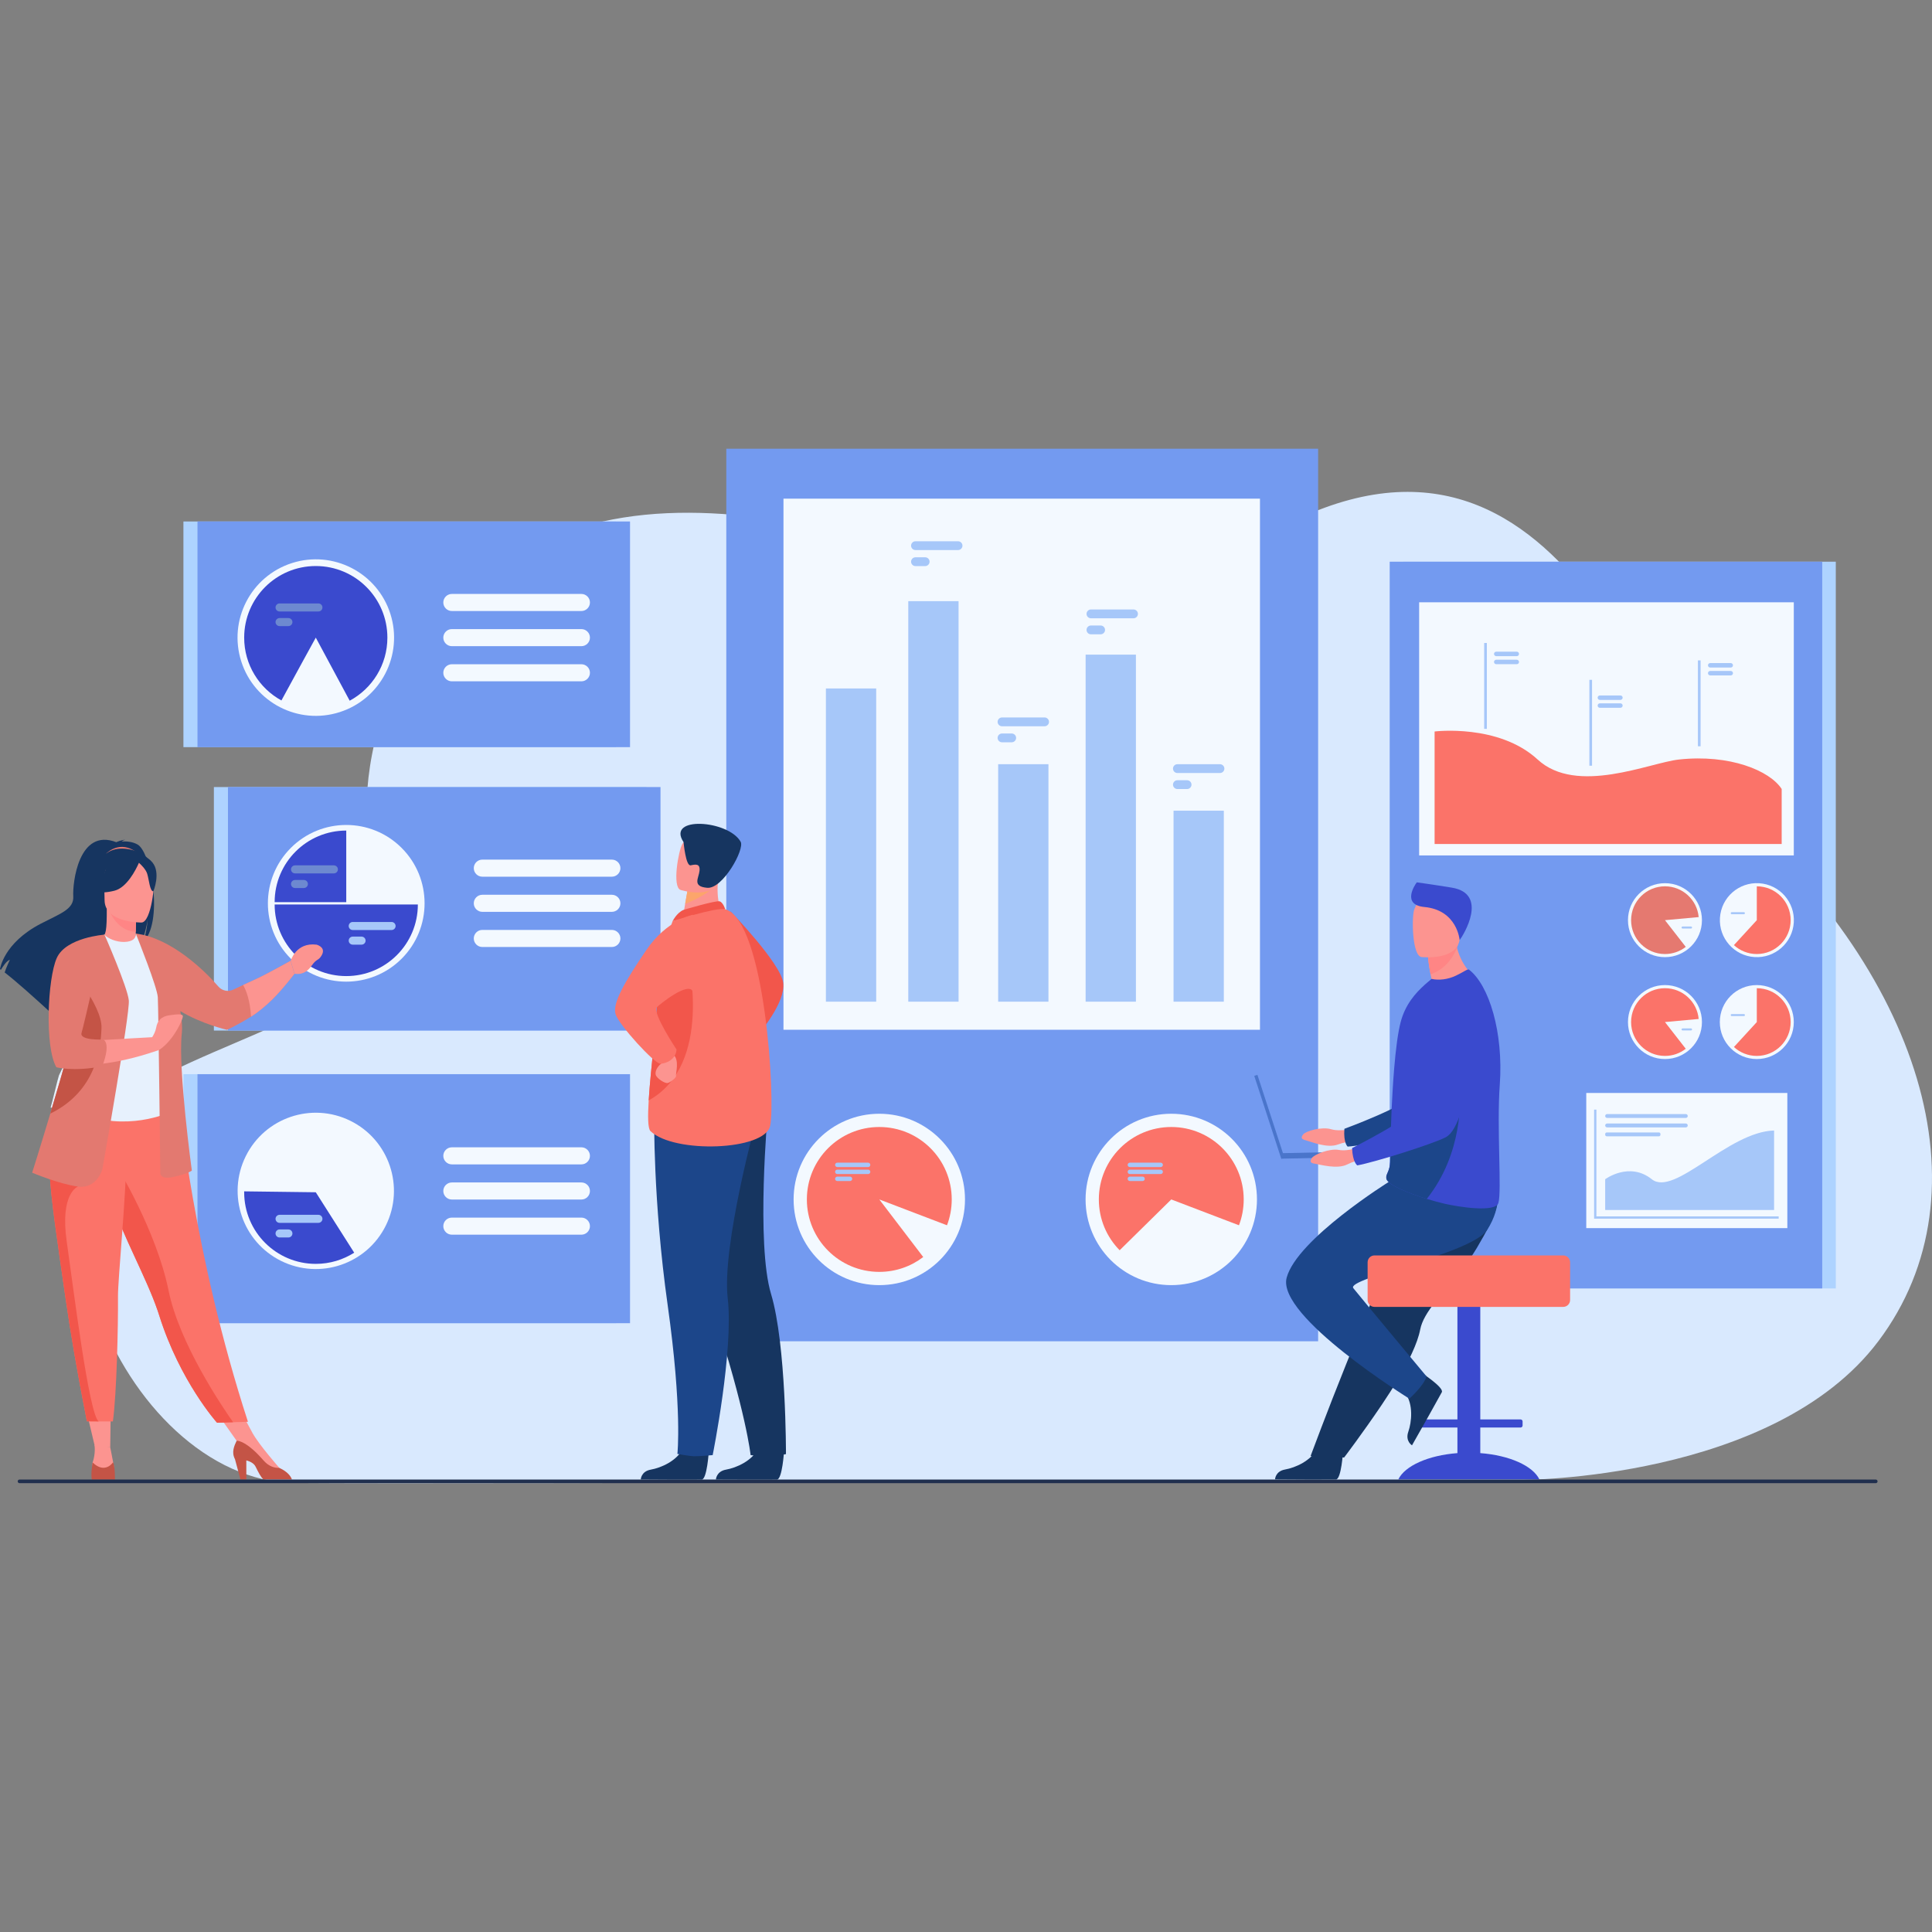 <?xml version="1.0" encoding="UTF-8"?>
<!DOCTYPE svg PUBLIC "-//W3C//DTD SVG 1.1//EN" "http://www.w3.org/Graphics/SVG/1.1/DTD/svg11.dtd">
<!-- Creator: CorelDRAW -->
<svg xmlns="http://www.w3.org/2000/svg" xml:space="preserve" width="10in" height="10in" version="1.1" style="shape-rendering:geometricPrecision; text-rendering:geometricPrecision; image-rendering:optimizeQuality; fill-rule:evenodd; clip-rule:evenodd"
viewBox="0 0 10000 10000"
 xmlns:xlink="http://www.w3.org/1999/xlink"
 xmlns:xodm="http://www.corel.com/coreldraw/odm/2003">
 <rect x="0" y="0" width="10000" height="10000" fill="#808080" stroke="none"/>
 <defs>
  <style type="text/css">
   <![CDATA[
    .fil10 {fill:#163560;fill-rule:nonzero}
    .fil11 {fill:#1C468A;fill-rule:nonzero}
    .fil19 {fill:#202F4E;fill-rule:nonzero}
    .fil7 {fill:#3A4ACE;fill-rule:nonzero}
    .fil18 {fill:#4A75CB;fill-rule:nonzero}
    .fil8 {fill:#6D89D0;fill-rule:nonzero}
    .fil2 {fill:#739AF0;fill-rule:nonzero}
    .fil5 {fill:#A6C7F9;fill-rule:nonzero}
    .fil1 {fill:#AED3FF;fill-rule:nonzero}
    .fil17 {fill:#C45446;fill-rule:nonzero}
    .fil0 {fill:#D9E9FE;fill-rule:nonzero}
    .fil14 {fill:#E37970;fill-rule:nonzero}
    .fil6 {fill:#E57970;fill-rule:nonzero}
    .fil16 {fill:#E7F1FD;fill-rule:nonzero}
    .fil9 {fill:#F2564B;fill-rule:nonzero}
    .fil3 {fill:#F3F9FF;fill-rule:nonzero}
    .fil4 {fill:#FB7369;fill-rule:nonzero}
    .fil12 {fill:#FC9490;fill-rule:nonzero}
    .fil13 {fill:#FCA56B;fill-rule:nonzero}
    .fil15 {fill:#FF8585;fill-rule:nonzero}
   ]]>
  </style>
 </defs>
 <g id="Layer_x0020_1">
  <g id="_2276778854896">
   <g>
    <path class="fil0" d="M8920.32 4151.93c-393.25,-335.44 -867.33,-2358.41 -2491.39,-1304.79 -839.07,544.36 -2253.93,-467.33 -3425.02,-117.89 -1075.5,320.92 -1179.17,1378.23 -1075.11,1722.75 210.2,695.94 -443.94,799.5 -1050.78,1098.52 -951.88,469.03 -251.92,2117.38 647.33,2125.26 899.25,7.88 6347.09,-15.69 6347.09,-15.69 0,0 1306.35,3.3 1849.59,-717.7 584.59,-775.87 214.02,-1924.01 -801.72,-2790.45z"/>
    <g>
     <g>
      <rect class="fil1" x="7263.18" y="2907.31" width="2238.82" height="3761.57"/>
      <rect class="fil2" x="7193" y="2907.31" width="2238.82" height="3761.57"/>
      <rect class="fil3" x="7345.47" y="3117.44" width="1939.2" height="1310.21"/>
      <rect class="fil3" x="8210.47" y="5657.18" width="1040.76" height="699.56"/>
      <path class="fil4" d="M7425.43 3786.17c0,0 331.1,-41.25 533.42,145.13 202.33,186.39 579.24,16.51 730.99,0 263.86,-28.71 470.7,57.61 532.06,152.5l0 284.67 -1796.46 0 0 -582.3z"/>
      <rect class="fil5" x="7682.06" y="3328.04" width="13.87" height="444.51"/>
      <rect class="fil5" x="8226.55" y="3518.78" width="13.88" height="444.51"/>
      <rect class="fil5" x="8788.37" y="3418.21" width="13.87" height="444.51"/>
      <path class="fil5" d="M7850.84 3396.24l-106.36 0c-6.36,0 -11.56,-5.2 -11.56,-11.56l0 0c0,-6.35 5.2,-11.56 11.56,-11.56l106.36 0c6.35,0 11.56,5.2 11.56,11.56l0 0c0,6.36 -5.2,11.56 -11.56,11.56z"/>
      <path class="fil5" d="M7850.84 3437.87l-106.36 0c-6.36,0 -11.56,-5.2 -11.56,-11.56l0 0c0,-6.36 5.2,-11.56 11.56,-11.56l106.36 0c6.35,0 11.56,5.2 11.56,11.56l0 0c0,6.36 -5.2,11.57 -11.56,11.57z"/>
      <path class="fil5" d="M8387.24 3622.82l-106.36 0c-6.35,0 -11.56,-5.2 -11.56,-11.56l0 0c0,-6.36 5.2,-11.56 11.56,-11.56l106.36 0c6.35,0 11.56,5.2 11.56,11.56l0 0c0,6.36 -5.21,11.56 -11.56,11.56z"/>
      <path class="fil5" d="M8387.24 3663.59l-106.36 0c-6.35,0 -11.56,-5.2 -11.56,-11.56l0 0c0,-6.36 5.2,-11.56 11.56,-11.56l106.36 0c6.35,0 11.56,5.2 11.56,11.56l0 0c0,6.36 -5.21,11.56 -11.56,11.56z"/>
      <path class="fil5" d="M8958.31 3455.2l-106.35 0c-6.36,0 -11.56,-5.2 -11.56,-11.56l0 0c0,-6.35 5.2,-11.56 11.56,-11.56l106.35 0c6.36,0 11.56,5.2 11.56,11.56l0 0c-0,6.36 -5.21,11.56 -11.56,11.56z"/>
      <path class="fil5" d="M8958.31 3495.96l-106.35 0c-6.36,0 -11.56,-5.2 -11.56,-11.56l0 0c0,-6.35 5.2,-11.56 11.56,-11.56l106.35 0c6.36,0 11.56,5.2 11.56,11.56l0 0c-0,6.36 -5.21,11.56 -11.56,11.56z"/>
      <g>
       <circle class="fil3" transform="matrix(0.062 -0.379 0.379 0.062 9093.53 4762.7)" r="498.63"/>
       <path class="fil4" d="M9268.43 4762.8c0,96.78 -78.46,175.24 -175.24,175.24 -45.69,0 -87.29,-17.46 -118.46,-46.1l118.46 -129.14 0 -175.24c96.79,-0.01 175.24,78.46 175.24,175.23z"/>
       <path class="fil5" d="M9026.45 4731.93l-62.93 0c-2.9,0 -5.27,-2.38 -5.27,-5.27l0 0c0,-2.9 2.38,-5.27 5.27,-5.27l62.93 0c2.9,0 5.27,2.37 5.27,5.27l0 0c0,2.89 -2.38,5.27 -5.27,5.27z"/>
      </g>
      <g>
       <path class="fil3" d="M8426.33 4762.8c0,-105.75 85.73,-191.47 191.48,-191.47 105.75,0 191.47,85.73 191.47,191.47 0,105.74 -85.72,191.47 -191.47,191.47 -105.75,0 -191.48,-85.73 -191.48,-191.47z"/>
       <path class="fil6" d="M8617.81 4762.8l107.68 138.26c-29.7,23.19 -67.07,36.98 -107.68,36.98 -96.8,0 -175.26,-78.46 -175.26,-175.24 0,-96.78 78.46,-175.24 175.26,-175.24 91.38,0 166.43,69.94 174.51,159.23l-174.51 16.01z"/>
       <path class="fil5" d="M8752.75 4806.13l-43.79 0c-2.9,0 -5.27,-2.38 -5.27,-5.27l0 0c0,-2.9 2.37,-5.27 5.27,-5.27l43.79 0c2.9,0 5.27,2.37 5.27,5.27l0 0c0,2.89 -2.37,5.27 -5.27,5.27z"/>
      </g>
      <g>
       <path class="fil3" d="M8901.72 5290.17c0,-105.75 85.73,-191.47 191.47,-191.47 105.74,0 191.47,85.72 191.47,191.47 0,105.75 -85.73,191.47 -191.47,191.47 -105.74,0 -191.47,-85.73 -191.47,-191.47z"/>
       <path class="fil4" d="M9268.43 5290.17c0,96.78 -78.46,175.24 -175.24,175.24 -45.69,0 -87.29,-17.47 -118.46,-46.1l118.46 -129.14 0 -175.24c96.79,-0 175.24,78.45 175.24,175.24z"/>
       <path class="fil5" d="M9026.45 5259.3l-62.93 0c-2.9,0 -5.27,-2.38 -5.27,-5.27l0 0c0,-2.9 2.38,-5.27 5.27,-5.27l62.93 0c2.9,0 5.27,2.38 5.27,5.27l0 0c0,2.89 -2.38,5.27 -5.27,5.27z"/>
      </g>
      <g>
       <path class="fil3" d="M8426.33 5290.17c0,-105.75 85.73,-191.47 191.48,-191.47 105.75,0 191.47,85.72 191.47,191.47 0,105.75 -85.72,191.47 -191.47,191.47 -105.75,0 -191.48,-85.73 -191.48,-191.47z"/>
       <path class="fil4" d="M8792.32 5274.16c-8.08,-89.29 -83.13,-159.24 -174.51,-159.24 -96.8,0 -175.26,78.46 -175.26,175.24 0,96.78 78.46,175.24 175.26,175.24 40.61,0 77.97,-13.8 107.68,-36.98l-107.68 -138.26 174.51 -16.01z"/>
       <path class="fil5" d="M8752.75 5333.5l-43.79 0c-2.9,0 -5.27,-2.37 -5.27,-5.27l0 0c0,-2.9 2.37,-5.27 5.27,-5.27l43.79 0c2.9,0 5.27,2.37 5.27,5.27l0 0c0,2.89 -2.37,5.27 -5.27,5.27z"/>
      </g>
      <g>
       <polygon class="fil5" points="9206.37,6307.85 8251.07,6307.85 8251.07,5743.39 8262.95,5743.39 8262.95,6295.97 9206.37,6295.97 "/>
      </g>
      <g>
       <path class="fil5" d="M8549.7 6103.72c-116.94,-93.09 -241.31,0 -241.31,0l0 159.15 874.26 0 0 -411.38c-237.59,6.01 -516.02,345.32 -632.95,252.23z"/>
       <path class="fil5" d="M8318.41 5786.44l407.38 0c5.5,0 10.01,-4.5 10.01,-10.02 0,-5.5 -4.5,-10.01 -10.01,-10.01l-407.38 0c-5.5,0 -10.01,4.5 -10.01,10.01 0,5.51 4.51,10.01 10.01,10.01z"/>
       <path class="fil5" d="M8318.41 5835.35l407.38 0c5.5,0 10.01,-4.5 10.01,-10.01 0,-5.5 -4.5,-10.01 -10.01,-10.01l-407.38 0c-5.5,0 -10.01,4.5 -10.01,10.01 0,5.51 4.51,10.01 10.01,10.01z"/>
       <path class="fil5" d="M8316.59 5881.52l269.74 0c4.5,0 8.19,-3.69 8.19,-8.19l0 -3.64c0,-4.5 -3.69,-8.19 -8.19,-8.19l-269.74 0c-4.51,0 -8.19,3.69 -8.19,8.19l0 3.64c0,4.5 3.69,8.19 8.19,8.19z"/>
      </g>
     </g>
     <g>
      <rect class="fil2" x="3759.3" y="2322.62" width="3063.27" height="4619.77"/>
      <rect class="fil3" x="4055.27" y="2581.03" width="2466.3" height="2748.98"/>
      <path class="fil3" d="M4107.69 6208.3c0,-244.97 198.59,-443.56 443.55,-443.56 244.97,0 443.56,198.58 443.56,443.56 0,244.96 -198.59,443.55 -443.56,443.55 -244.96,0 -443.55,-198.59 -443.55,-443.55z"/>
      <path class="fil4" d="M4926.17 6208.3c0,-207.07 -167.85,-374.95 -374.91,-374.95 -207.1,0 -374.95,167.89 -374.95,374.95 0,207.06 167.85,374.94 374.95,374.94 85.54,0 164.35,-28.61 227.39,-76.84l-227.39 -298.11 350.36 133.72c15.85,-41.54 24.55,-86.61 24.55,-133.72z"/>
      <path class="fil3" d="M5618.94 6208.3c0,-244.97 198.59,-443.56 443.55,-443.56 244.96,0 443.55,198.58 443.55,443.56 0,244.96 -198.59,443.55 -443.55,443.55 -244.97,0 -443.55,-198.59 -443.55,-443.55z"/>
      <path class="fil4" d="M6062.5 5833.35c-207.1,0 -374.94,167.88 -374.94,374.95 0,102.48 41.08,195.32 107.73,263l267.22 -263 350.36 133.72c15.85,-41.54 24.55,-86.61 24.55,-133.72 -0.01,-207.07 -167.86,-374.95 -374.92,-374.95z"/>
      <g>
       <path class="fil5" d="M6007.7 6017.95l-159.59 0c-6.27,0 -11.41,5.13 -11.41,11.4l0 0c0,6.27 5.13,11.4 11.41,11.4l159.59 0c6.27,0 11.41,-5.13 11.41,-11.4l0 0c0,-6.27 -5.13,-11.4 -11.41,-11.4z"/>
       <path class="fil5" d="M6007.7 6054.05l-159.59 0c-6.27,0 -11.41,5.13 -11.41,11.4 0,6.27 5.13,11.4 11.41,11.4l159.59 0c6.27,0 11.41,-5.13 11.41,-11.4 0,-6.27 -5.13,-11.4 -11.41,-11.4z"/>
       <path class="fil5" d="M5914 6090.15l-65.91 0c-6.27,0 -11.41,5.13 -11.41,11.4 0,6.28 5.13,11.41 11.41,11.41l65.91 0c6.27,0 11.4,-5.13 11.4,-11.41 0,-6.27 -5.13,-11.4 -11.4,-11.4z"/>
      </g>
      <g>
       <path class="fil5" d="M4493.39 6017.95l-159.6 0c-6.27,0 -11.4,5.13 -11.4,11.4l0 0c0,6.27 5.13,11.4 11.4,11.4l159.6 0c6.27,0 11.41,-5.13 11.41,-11.4l0 0c0,-6.27 -5.13,-11.4 -11.41,-11.4z"/>
       <path class="fil5" d="M4493.39 6054.05l-159.6 0c-6.27,0 -11.4,5.13 -11.4,11.4 0,6.27 5.13,11.4 11.4,11.4l159.6 0c6.27,0 11.41,-5.13 11.41,-11.4 0,-6.27 -5.13,-11.4 -11.41,-11.4z"/>
       <path class="fil5" d="M4399.69 6090.15l-65.91 0c-6.27,0 -11.4,5.13 -11.4,11.4 0,6.28 5.13,11.41 11.4,11.41l65.91 0c6.27,0 11.41,-5.13 11.41,-11.41 0,-6.27 -5.13,-11.4 -11.41,-11.4z"/>
      </g>
      <g>
       <rect class="fil5" x="4274.89" y="3563.46" width="260.25" height="1621.22"/>
       <rect class="fil5" x="4701.25" y="3111.56" width="260.25" height="2073.12"/>
       <rect class="fil5" x="5166.49" y="3955.52" width="260.25" height="1229.16"/>
       <rect class="fil5" x="5619.19" y="3388.34" width="260.26" height="1796.34"/>
       <rect class="fil5" x="6074.24" y="4196.1" width="260.25" height="988.58"/>
      </g>
      <g>
       <path class="fil5" d="M5867.1 3154.63l-220.41 0c-12.54,0 -22.8,10.26 -22.8,22.8 0,12.54 10.26,22.8 22.8,22.8l220.41 0c12.54,0 22.8,-10.26 22.8,-22.8 0,-12.54 -10.26,-22.8 -22.8,-22.8z"/>
       <path class="fil5" d="M5696.89 3237.6l-50.2 0c-12.54,0 -22.8,10.26 -22.8,22.8 0,12.54 10.26,22.8 22.8,22.8l50.2 0c12.54,0 22.8,-10.26 22.8,-22.8 0,-12.54 -10.26,-22.8 -22.8,-22.8z"/>
       <path class="fil5" d="M4958.89 2801.54l-220.4 0c-12.54,0 -22.8,10.26 -22.8,22.8 0,12.54 10.26,22.8 22.8,22.8l220.4 0c12.54,0 22.8,-10.26 22.8,-22.8 0,-12.54 -10.26,-22.8 -22.8,-22.8z"/>
       <path class="fil5" d="M4788.69 2884.51l-50.2 0c-12.54,0 -22.8,10.26 -22.8,22.8l0 0c0,12.54 10.26,22.8 22.8,22.8l50.2 0c12.54,0 22.8,-10.26 22.8,-22.8l0 0c0.01,-12.54 -10.26,-22.8 -22.8,-22.8z"/>
       <path class="fil5" d="M5406.82 3713.55l-220.4 0c-12.54,0 -22.8,10.26 -22.8,22.8 0,12.54 10.26,22.8 22.8,22.8l220.4 0c12.54,0 22.8,-10.26 22.8,-22.8 0,-12.54 -10.26,-22.8 -22.8,-22.8z"/>
       <path class="fil5" d="M5236.61 3796.52l-50.2 0c-12.54,0 -22.8,10.26 -22.8,22.8l0 0c0,12.54 10.26,22.8 22.8,22.8l50.2 0c12.54,0 22.8,-10.26 22.8,-22.8l0 0c0,-12.54 -10.26,-22.8 -22.8,-22.8z"/>
       <path class="fil5" d="M6314.58 3955.52l-220.41 0c-12.54,0 -22.8,10.26 -22.8,22.8 0,12.54 10.26,22.8 22.8,22.8l220.41 0c12.54,0 22.8,-10.26 22.8,-22.8 0,-12.55 -10.26,-22.81 -22.8,-22.81z"/>
       <path class="fil5" d="M6144.37 4038.49l-50.2 0c-12.54,0 -22.8,10.26 -22.8,22.8 0,12.54 10.26,22.8 22.8,22.8l50.2 0c12.54,0 22.8,-10.26 22.8,-22.8 0,-12.55 -10.26,-22.81 -22.8,-22.81z"/>
      </g>
     </g>
     <g>
      <rect class="fil1" x="1107.1" y="4073.77" width="2238.82" height="1260.39"/>
      <rect class="fil2" x="1179.9" y="4073.77" width="2238.82" height="1260.39"/>
      <circle class="fil3" transform="matrix(0.272 -0.272 0.272 0.272 1792.11 4675.51)" r="1054.18"/>
      <g>
       <path class="fil3" d="M3167.04 4449.36l-670.6 0c-24.3,0 -44.19,19.89 -44.19,44.19l0 0c0,24.3 19.88,44.19 44.19,44.19l670.6 0c24.3,0 44.19,-19.89 44.19,-44.19l0 0c0,-24.3 -19.89,-44.19 -44.19,-44.19z"/>
       <path class="fil3" d="M3167.04 4631.31l-670.6 0c-24.3,0 -44.19,19.89 -44.19,44.19l0 0c0,24.3 19.88,44.19 44.19,44.19l670.6 0c24.3,0 44.19,-19.88 44.19,-44.19l0 0c0,-24.3 -19.89,-44.19 -44.19,-44.19z"/>
       <path class="fil3" d="M3167.04 4813.25l-670.6 0c-24.3,0 -44.19,19.88 -44.19,44.19 0,24.3 19.88,44.19 44.19,44.19l670.6 0c24.3,0 44.19,-19.89 44.19,-44.19 0,-24.3 -19.89,-44.19 -44.19,-44.19z"/>
      </g>
      <path class="fil7" d="M1421.57 4669.61l370.64 0 0 -370.63c-204.69,0 -370.64,165.95 -370.64,370.63z"/>
      <path class="fil7" d="M2162.83 4681.54l-370.62 0 -0.01 0 -370.63 0c0,204.69 165.94,370.63 370.63,370.63l0 0 0 0c0,0 0,0 0,0l0 0c204.69,0 370.63,-165.95 370.63,-370.63z"/>
      <g>
       <path class="fil8" d="M1728.18 4479.06l-201.15 0c-11.44,0 -20.81,9.37 -20.81,20.81 0,11.44 9.36,20.81 20.81,20.81l201.15 0c11.44,0 20.81,-9.37 20.81,-20.81 0,-11.44 -9.36,-20.81 -20.81,-20.81z"/>
       <path class="fil8" d="M1572.85 4554.78l-45.81 0c-11.44,0 -20.81,9.37 -20.81,20.81 0,11.44 9.36,20.81 20.81,20.81l45.81 0c11.44,0 20.81,-9.37 20.81,-20.81 0,-11.44 -9.37,-20.81 -20.81,-20.81z"/>
      </g>
      <g>
       <path class="fil5" d="M2026.81 4772.15l-201.15 0c-11.44,0 -20.81,9.36 -20.81,20.81 0,11.44 9.36,20.81 20.81,20.81l201.15 0c11.44,0 20.81,-9.37 20.81,-20.81 0,-11.44 -9.37,-20.81 -20.81,-20.81z"/>
       <path class="fil5" d="M1871.48 4847.86l-45.81 0c-11.44,0 -20.81,9.37 -20.81,20.81l0 0c0,11.44 9.37,20.81 20.81,20.81l45.81 0c11.44,0 20.81,-9.37 20.81,-20.81l0 0c0,-11.44 -9.36,-20.81 -20.81,-20.81z"/>
      </g>
     </g>
     <g>
      <polygon class="fil1" points="949.42,5559.87 949.42,6848.86 3188.24,6848.86 3188.24,5559.87 "/>
      <polygon class="fil2" points="1022.21,5559.87 1022.21,6848.86 3261.03,6848.86 3261.03,5559.87 "/>
      <circle class="fil3" transform="matrix(0.17 -0.344 0.344 0.17 1634.5 6164)" r="1054.18"/>
      <g>
       <path class="fil3" d="M2338.74 6026.81l670.6 0c24.3,0 44.19,-19.89 44.19,-44.19 0,-24.3 -19.88,-44.19 -44.19,-44.19l-670.6 0c-24.3,0 -44.19,19.89 -44.19,44.19 0,24.3 19.89,44.19 44.19,44.19z"/>
       <path class="fil3" d="M3009.33 6120.37l-670.6 0c-24.3,0 -44.19,19.89 -44.19,44.19 0,24.31 19.88,44.19 44.19,44.19l670.6 0c24.3,0 44.19,-19.88 44.19,-44.19 0,-24.3 -19.89,-44.19 -44.19,-44.19z"/>
       <path class="fil3" d="M3009.33 6302.32l-670.6 0c-24.3,0 -44.19,19.89 -44.19,44.19l0 0c0,24.3 19.88,44.19 44.19,44.19l670.6 0c24.3,0 44.19,-19.89 44.19,-44.19l0 0c-0,-24.3 -19.89,-44.19 -44.19,-44.19z"/>
      </g>
      <path class="fil7" d="M1634.49 6171.14l-370.59 -4.71c-0.04,1.56 -0.04,3.15 -0.04,4.71 0,204.69 165.94,370.63 370.63,370.63 73.18,0 141.39,-21.23 198.86,-57.85l-198.86 -312.79z"/>
      <g>
       <path class="fil5" d="M1648.15 6287.84l-201.15 0c-11.44,0 -20.81,9.36 -20.81,20.81l0 0c0,11.44 9.36,20.81 20.81,20.81l201.15 0c11.44,0 20.81,-9.37 20.81,-20.81l0 -0c-0,-11.45 -9.36,-20.8 -20.81,-20.8z"/>
       <path class="fil5" d="M1492.8 6363.56l-45.81 0c-11.44,0 -20.81,9.37 -20.81,20.81 0,11.44 9.36,20.81 20.81,20.81l45.81 0c11.44,0 20.81,-9.37 20.81,-20.81 0,-11.44 -9.36,-20.81 -20.81,-20.81z"/>
      </g>
     </g>
     <g>
      <rect class="fil1" x="949.42" y="2699.18" width="2238.85" height="1168.05"/>
      <rect class="fil2" x="1022.21" y="2699.18" width="2238.82" height="1168.05"/>
      <circle class="fil3" transform="matrix(0.366 -0.117 0.117 0.366 1634.61 3300.2)" r="1054.18"/>
      <path class="fil7" d="M1634.5 2929.77c-204.69,0 -370.63,165.91 -370.63,370.6 0,140.21 77.89,262.26 192.75,325.2 59.37,-109.97 177.88,-325.2 177.88,-325.2l175.48 326.48c116.18,-62.56 195.11,-185.3 195.11,-326.48 0,-204.69 -165.91,-370.6 -370.59,-370.6z"/>
      <g>
       <path class="fil3" d="M3009.34 3074.23l-670.6 0c-24.3,0 -44.19,19.88 -44.19,44.19l0 0c0,24.3 19.89,44.19 44.19,44.19l670.6 0c24.3,0 44.19,-19.89 44.19,-44.19l0 -0c0,-24.3 -19.89,-44.19 -44.19,-44.19z"/>
       <path class="fil3" d="M3009.34 3256.18l-670.6 0c-24.3,0 -44.19,19.88 -44.19,44.19 0,24.3 19.89,44.19 44.19,44.19l670.6 -0c24.3,0 44.19,-19.88 44.19,-44.19 0,-24.3 -19.89,-44.18 -44.19,-44.18z"/>
       <path class="fil3" d="M3009.34 3438.12l-670.6 0c-24.3,0 -44.19,19.89 -44.19,44.19 0,24.3 19.89,44.18 44.19,44.18l670.6 0c24.3,0 44.19,-19.88 44.19,-44.19 0,-24.3 -19.89,-44.19 -44.19,-44.19z"/>
      </g>
      <g>
       <path class="fil8" d="M1648.15 3123.36l-201.15 0c-11.44,0 -20.81,9.36 -20.81,20.81 0,11.44 9.36,20.81 20.81,20.81l201.15 0c11.44,0 20.81,-9.36 20.81,-20.81 0,-11.44 -9.37,-20.81 -20.81,-20.81z"/>
       <path class="fil8" d="M1492.81 3199.07l-45.81 0c-11.44,0 -20.81,9.37 -20.81,20.81l0 0c0,11.44 9.36,20.81 20.81,20.81l45.81 0c11.44,0 20.81,-9.36 20.81,-20.81l0 0c-0.01,-11.44 -9.37,-20.81 -20.81,-20.81z"/>
      </g>
     </g>
    </g>
    <g>
     <path class="fil9" d="M3780.33 4716.38c0,0 261.15,269.59 273.69,371.25 12.53,101.66 -124.25,260.69 -124.25,260.69l-149.44 -631.94z"/>
     <path class="fil10" d="M3668.67 7513.11c0,0 -8.88,143.32 -36.61,145.37 -3.69,0.28 -140.63,0.28 -140.63,0.28l-174.82 -1.01c0,0 1.15,-42.12 52.25,-51.03 51.09,-8.91 136.63,-44.82 167.58,-112.36 32.56,-71.05 132.23,18.75 132.23,18.75z"/>
     <path class="fil10" d="M4058.05 7513.11c0,0 -8.88,143.32 -36.61,145.37 -3.69,0.28 -140.63,0.28 -140.63,0.28l-175.35 -0.62c0,0 1.67,-42.51 52.77,-51.42 51.1,-8.9 136.63,-44.82 167.59,-112.36 32.57,-71.06 132.24,18.75 132.24,18.75z"/>
     <path class="fil10" d="M3475.06 5976.19c0,0 45.72,292.42 216.28,811.53 170.57,519.1 193.81,743.89 193.81,743.89 0,0 46.13,6.69 94.87,6.69 30.83,0 88.1,-11.82 88.1,-11.82 0,0 1.57,-567.31 -77.04,-828.35 -78.61,-261.04 -16.96,-941.07 -16.96,-941.07l-499.06 219.13z"/>
     <path class="fil11" d="M3386.02 5773.08c0,0 -6.48,440.67 69.77,981.73 76.24,541.06 50.4,770.74 50.4,770.74 0,0 62.77,11.24 84.82,11.98 23.6,0.78 97.79,-5.91 97.79,-5.91 0,0 109.13,-541.26 77.84,-812.08 -31.29,-270.81 149.44,-929.28 149.44,-929.28l-530.06 -17.18z"/>
     <path class="fil12" d="M3739.52 4741.85l-86.13 63.79 -124.48 -26.2c1.72,-11.35 9.94,-58.4 17.43,-101.01 0.45,-2.52 0.91,-5.03 1.32,-7.48 6.41,-36.26 11.94,-67.41 11.94,-67.41l116.26 -57.94 43.35 -21.6c-0.11,0.76 -3.37,40.24 -3.81,46 -8.13,102.34 24.11,171.86 24.11,171.86z"/>
     <path class="fil9" d="M3537.63 4709.67c2.73,-1.15 169.33,-50.31 187.43,-44.33 18.09,5.98 28.81,41 28.81,41l-272.5 61.6c0,0 21.45,-43.61 56.26,-58.26z"/>
     <path class="fil4" d="M3986.24 5827.48c-28.24,128.82 -498.21,144.09 -619.35,27.16 -13.78,-13.32 -14.46,-75.33 -9.26,-158.95 10.17,-163.36 42.81,-409.09 44.09,-534.63 0.61,-60.63 8.94,-122.64 20.05,-178.95 23.61,-120.01 59.61,-214.19 59.61,-214.19 0,0 229.55,-74.21 272.5,-61.59 206.93,60.79 260.61,992.32 232.37,1121.15z"/>
     <path class="fil9" d="M3357.63 5695.69c10.17,-163.36 42.81,-409.09 44.09,-534.63 0.61,-60.63 8.94,-122.64 20.05,-178.95l138.08 -24.37c-0,0 135,551.44 -202.22,737.95z"/>
     <path class="fil12" d="M3432.41 5468c0,0 9.41,22.5 -10.36,37.6 -19.76,15.11 -32.58,39.58 -28.06,57.46 4.53,17.89 47.89,47.06 62.91,42.36 15.03,-4.7 45.62,-28.26 42.33,-37.7 -3.3,-9.43 20.57,-82.79 -16.07,-111.03 -36.65,-28.24 -50.76,11.3 -50.76,11.3z"/>
     <path class="fil4" d="M3586.81 4734.87c0,0 -134.67,25.2 -241.98,183.33 -107.3,158.13 -177.9,275.7 -158.13,332.7 19.77,56.99 199.94,254.66 231.01,254.66 31.06,0 81.19,-22.58 84.01,-73.41 0,0 -126.86,-190.13 -101.87,-218.61 10.68,-12.17 164.69,-137.2 186.68,-80.72 36.37,93.45 0.27,-397.94 0.27,-397.94z"/>
     <path class="fil13" d="M3706.68 4571.81c-25.53,48.85 -120.66,91.09 -160.34,106.63 0.45,-2.52 0.91,-5.03 1.32,-7.48 6.41,-36.26 11.94,-67.41 11.94,-67.41l116.26 -57.94c25.7,-0.39 41.34,6.1 30.81,26.21z"/>
     <path class="fil12" d="M3522.16 4606.19c0,0 172.09,53.69 203.88,-54 31.78,-107.69 75.4,-173.28 -33.14,-212.11 -108.54,-38.83 -142.11,-4.07 -161.46,29.3 -19.35,33.36 -53.23,220.08 -9.28,236.82z"/>
     <path class="fil10" d="M3538.2 4359c0,0 10.98,125.31 36.89,119.87 25.92,-5.44 49.42,-9.47 45.62,28.3 -3.79,37.78 -39.73,81.39 40.14,88.08 79.87,6.68 194.68,-199.29 172.74,-238.29 -63.3,-112.53 -386.89,-135.24 -295.39,2.03z"/>
    </g>
    <g>
     <polygon class="fil12" points="439.7,7271.02 492.09,7491.69 570.57,7491.25 573.45,7271.02 "/>
     <polygon class="fil12" points="1099.83,7280.43 1248.91,7491.69 1307.01,7417.09 1217.29,7251.38 "/>
     <path class="fil10" d="M712.26 4371.27c-27.09,-15.4 -59.56,-17.08 -82.27,-15.74 5.85,-6.04 17.35,-8.24 17.35,-8.24 -14.09,-2.09 -45.52,11.87 -45.52,11.87 -195.89,-75.48 -226.67,212.94 -222.56,279.95 4.08,67 -65.82,88.89 -167.74,141.68 -194.44,100.74 -211.53,235.62 -211.53,235.62 1.51,0.89 3.1,1.91 4.78,3.07 9.65,-16.34 29.51,-47.04 46.26,-51.67 -0.64,1.48 -19.8,42.26 -26.94,65.62 57.36,43.64 164.67,140.33 239.47,208.88 -0.33,-13.4 0.2,-32.42 5.09,-42.46l9.24 55.64c40.02,36.79 67.62,62.67 67.62,62.67 -4.94,-54.15 244.9,-339.9 375.25,-425.48 31.73,-46.71 43.01,-129.24 43.86,-135.74 -5.48,65.43 -16.67,102.14 -26.68,122.81 110.38,-101.59 46.13,-467.69 -25.69,-508.5z"/>
     <path class="fil12" d="M713.06 4896.96c0.65,0.29 -62.93,33.31 -110.76,20.23 -44.99,-12.27 -74.39,-70.61 -73.77,-70.74 19.05,-3.78 24.54,-29.96 24.14,-142.48l8.61 1.69 144.83 28.68c0,0 -3.3,45.58 -3.39,88.52 -0.1,36.06 2.09,70.24 10.34,74.1z"/>
     <path class="fil14" d="M549.27 4418.5c0,0 71.45,-76.06 161.15,-3.89 0,0 -52.2,-9.03 -161.15,3.89z"/>
     <path class="fil15" d="M706.11 4734.34c0,0 -3.3,45.58 -3.39,88.52 -81.04,-2.28 -123.88,-76.21 -141.44,-117.19l144.83 28.68z"/>
     <path class="fil10" d="M546.32 4689.9c0,0 -42.47,-67.11 -52.67,-124.49 -7.28,-40.97 13.59,-192.83 166.18,-170.95 0,0 44.32,4.37 85.98,32.5 33.13,22.37 80.95,70.69 27.48,203.2l-13.89 44.76 -213.09 14.98z"/>
     <path class="fil4" d="M1283.36 7359.18l-76.77 2.35 -83.1 2.55c0,0 -191.94,-213.7 -299.61,-556.28 -2.51,-7.96 -5.15,-16.02 -7.96,-24.18 -58.92,-171.81 -181.07,-387.47 -245.44,-582.68 -10.24,-31.09 -19.45,-60.36 -27.7,-88.06 -2.65,-8.87 -5.22,-17.58 -7.67,-26.16 -47.44,-164.83 -61.17,-273.06 -73.83,-388.68l464.83 3.72c0,-0 75.04,789.56 357.26,1657.43z"/>
     <path class="fil16" d="M861.02 5434.65c-1.17,221.19 32.45,316.09 32.45,316.09 0,0 -199.02,101.12 -435.56,26.69 -2.78,-0.88 -195.86,-44.94 -195.86,-44.94 3.96,-8.95 39.17,-158.02 43.02,-166.24 49.94,-107.25 87.86,-154.27 93.79,-187.24 10.98,-61.56 11.23,-125.25 5.75,-185.31 -14.43,-159.02 -57.36,-291.02 -57.36,-291.02 64.45,-14.67 126.48,-39.75 193.56,-64.91 15.43,19.22 60.93,38.64 101.85,37.72 47.11,-1.04 61.83,-20.96 60.1,-43.41 50.21,27.94 90.13,54.52 90.13,54.52 42.67,74.12 129.22,146.11 135.49,259.82 1.54,27.96 -67.32,282.06 -67.36,288.25z"/>
     <path class="fil9" d="M461.26 5459.31c-20.32,28.76 -59.28,203.56 -156.2,225.53 49.94,-124.58 87.86,-179.2 93.79,-217.5 10.98,-71.5 11.23,-145.48 5.75,-215.26 32.44,-56.86 56.66,-95.85 56.66,-95.85 2.55,-9.2 51.56,-160.74 67.26,-25.28 15.67,135.49 -44.57,296.2 -67.26,328.37z"/>
     <path class="fil12" d="M733.17 4775c0,0 -191.75,3.17 -191.88,-116.28 -0.13,-119.44 -24.97,-199.48 97.45,-206.55 122.42,-7.07 146.26,38.48 156,78.34 9.74,39.85 -11.7,240.58 -61.57,244.48z"/>
     <path class="fil10" d="M789.04 4464.11c-29.59,-35.87 -51.97,-28.07 -64.53,-17.3 -41.44,-61.91 -172.41,27.63 -172.41,27.63 -12.83,85.7 -74.63,134.8 -74.63,134.8 0,0 34.95,21.59 115.52,0.87 63.41,-16.31 109.43,-106.56 126.15,-144.28 11.4,10.14 35.46,33.56 42.67,56.5 9.56,30.41 13.86,93.03 32.11,90.9 0,-0 39.56,-95.25 -4.89,-149.12z"/>
     <path class="fil12" d="M489.45 7479.35c0,0 6.32,43.71 -9.99,90.47 0,0 -12.85,58.53 44.79,59.61 57.64,1.09 71.78,-4.35 65.25,-40.24 -6.52,-35.89 -18.94,-97.95 -18.94,-97.95l-81.11 -11.89z"/>
     <path class="fil17" d="M594.95 7658.16c0,0 -0.06,0.04 -0.19,0.13l-119.26 0c-0.12,-0.09 -0.19,-0.13 -0.19,-0.13 -6.52,-30.61 4.14,-88.27 4.14,-88.27 65.27,62.41 106.13,-1.57 106.13,-1.57 10.59,26.69 9.37,89.84 9.37,89.84z"/>
     <path class="fil12" d="M1445.91 7597.79c0,0 -106.27,-120.69 -138.9,-180.7l-79.02 40.48 176.64 165.89 41.33 -5.43 -0.04 -20.23z"/>
     <path class="fil17" d="M1511.09 7657.95l-147.44 0c-12.98,-11.69 -25.36,-35.27 -40.54,-66.18 -8.69,-17.72 -28.15,-27.46 -48.13,-32.83l0 99.01 -30.5 -0 -28.25 -105.27c-18.81,-35.27 -4.68,-67.62 8.55,-95.49 15.4,-0.03 60.05,11.09 138.55,101.29 25.8,29.62 54.27,40.19 82.58,39.31 0.37,0.25 0.78,0.47 1.16,0.62 44.71,20.5 59.29,45.71 64.02,59.54z"/>
     <path class="fil14" d="M1503.94 4973.23c0,0 -125.88,70.38 -170.83,90.67 -15.99,7.21 -44.96,20.69 -74.55,34.52 -17.87,8.34 -35.96,16.83 -51.61,24.2 -26.43,12.42 -57.87,5.61 -76.87,-16.58 -68.16,-79.58 -244.54,-252.06 -426.7,-273.69l-0.63 -0.28c0,0 0.03,0.07 0.08,0.2 -0.07,-0.01 -0.15,-0.02 -0.23,-0.03l1.01 1.96c10.24,25.46 110.09,274.96 113.19,327.58 3.26,55.46 13.05,907.02 13.05,907.02 0,0 -6.52,39.15 68.52,22.84 75.04,-16.31 94.62,-32.63 94.62,-32.63 0,0 -71.78,-525.29 -52.2,-707.99 3.84,-35.85 0.38,-76.15 -7.65,-117.75 110.94,67.19 241.74,97.08 241.74,97.08 0,0 48.79,-21.28 124.59,-68.25 31.82,-19.75 68.73,-51.24 105.06,-84.53 43.89,-40.24 119.41,-137.43 119.41,-137.43l-20 -66.91z"/>
     <path class="fil9" d="M1206.59 7361.52l-83.1 2.55c0,0 -191.94,-213.7 -299.61,-556.28 -2.51,-7.96 -5.16,-16.02 -7.96,-24.18 -58.93,-171.81 -181.07,-387.47 -245.45,-582.68 -10.24,-31.09 -19.45,-60.36 -27.7,-88.06 -2.65,-8.87 -5.22,-17.58 -7.67,-26.17l68.45 -51.94c0,0 205.52,332.8 269.13,645.97 55.26,272.05 276.6,599.39 333.9,680.79z"/>
     <path class="fil4" d="M610.7 6709.91c1.18,152.3 -6.53,502.45 -26.37,647.41l-73.6 0c-40.68,0 -60.98,-0.58 -60.98,-0.58 -49.76,-252.05 -85.15,-460.59 -110.93,-640.3 -21.14,-147.47 -39.93,-273.9 -54.39,-382.74 -14.55,-109.53 -24.66,-201.24 -28.28,-278.73 -0.56,-12.2 -0.98,-24.08 -1.21,-35.59 -0.23,-11.58 -0.29,-22.83 -0.2,-33.76l401.64 -39.15c-5.06,266.85 -46.33,674.94 -45.68,763.45z"/>
     <path class="fil9" d="M510.73 7357.32c-40.68,0 -60.98,-0.58 -60.98,-0.58 -49.76,-252.05 -85.15,-460.59 -110.93,-640.3 -21.14,-147.47 -39.93,-273.9 -54.39,-382.74 -14.55,-109.53 -24.66,-201.24 -28.28,-278.73l147.37 86.69c0,0 -94.06,33.19 -58.17,284.41 35.89,251.22 115.43,895.7 165.38,931.26z"/>
     <path class="fil14" d="M529.69 6052.49c0,0 -28.29,102.22 -126.17,89.17 -97.88,-13.05 -237.07,-71.78 -237.07,-71.78 0,0 41.83,-132.17 93.83,-305.81 62.97,-210.21 140.91,-481.21 177.65,-652.13 10.31,-47.9 17.35,-87.9 19.97,-116.54l82.89 -157.63c0,0 119.39,271.81 125.92,340.33 6.53,68.51 -137.03,874.39 -137.03,874.39z"/>
     <path class="fil12" d="M879.26 5254.57c-47.11,6.19 -65.17,31.23 -70.99,65 -3.14,18.22 -12.53,36.24 -20.51,48.96 -46.93,2.52 -158.68,8.6 -252.57,14.54l-7.74 123.15c77.13,-9.6 171.91,-29.17 280.99,-66.51 8.38,-1.43 18.85,-6.63 31.98,-17.38 67.59,-55.36 105.96,-148.07 106.08,-161.34 0.12,-13.28 -20.13,-12.61 -67.24,-6.42z"/>
     <path class="fil17" d="M525.36 5321.66c-4.37,110.93 -30.47,326.26 -263.2,441.54 -0.62,0.29 -1.24,0.61 -1.86,0.88 62.97,-210.21 140.92,-481.21 177.65,-652.13 42.74,63.87 89.79,148.64 87.41,209.72z"/>
     <path class="fil14" d="M540.81 4837.76c0,0 -199.07,14.11 -246.93,120.7 -47.85,106.58 -63.07,461.12 -2.17,565.53 0,0 83.85,23.88 232.15,-3.85 1.81,-0.34 3.65,-0.68 5.48,-1.04 0,0 47.31,-115.83 4.89,-138.67 0,0 -125.07,6.52 -112.02,-34.8 13.04,-41.32 118.59,-507.86 118.59,-507.86z"/>
     <g>
      <path class="fil12" d="M1638.9 4889.58c-107.11,-13.76 -134.14,83.66 -134.14,83.66l20 66.91c33.01,4.56 61.91,-4.05 88.52,-42.14 26.62,-38.09 33.94,-23.46 50.87,-51.81 22.95,-38.45 -12.96,-52.78 -25.25,-56.63z"/>
      <path class="fil12" d="M1333.11 5063.9c-15.98,7.21 -44.96,20.69 -74.55,34.52 15.83,28.12 35.65,79.22 40.92,163.69 31.82,-19.75 73.02,-52.63 108.19,-87.15 56.43,-55.39 116.28,-134.81 116.28,-134.81l-20 -66.91c-0,0 -125.88,70.38 -170.84,90.67z"/>
     </g>
    </g>
    <g>
     <g>
      <path class="fil12" d="M7014.67 5839.93c0,0 -76.16,19.56 -124.58,4.97 -48.41,-14.59 -131.74,9.37 -145.15,27.02 -13.42,17.65 -8.49,24.67 15.45,30.76 23.94,6.09 108.78,42.27 164.53,21.33 55.75,-20.94 128.46,-21.7 128.46,-21.7l-38.72 -62.38z"/>
      <path class="fil11" d="M7672.87 5178.35c0,0 -85.56,608.07 -227.22,662.54 -69.91,26.87 -378.84,87.79 -470.22,93.91 0,0 -22.39,-18.17 -16.93,-92.08 0,0 323.67,-118.83 369.65,-183.45 68.43,-96.18 -42.48,-392.91 43.39,-483.24 85.87,-90.33 230.5,-129.15 301.34,2.32z"/>
     </g>
     <path class="fil7" d="M7661.94 7521.3l0 -132.58 208.73 0c5.63,0 10.24,-4.61 10.24,-10.24l0 -21.24c0,-5.63 -4.6,-10.24 -10.24,-10.24l-208.73 -0 0 -754.7c0,-21.18 -17.33,-38.5 -38.5,-38.5l-41.3 0c-21.18,0 -38.51,17.33 -38.51,38.5l0 754.7 -208.72 -0c-5.63,0 -10.24,4.61 -10.24,10.24l0 21.24c0,5.63 4.61,10.24 10.24,10.24l208.72 0 0 132.58c-151.02,11.41 -272.01,65.78 -305.96,136.03l730.24 0c-33.94,-70.25 -154.94,-124.62 -305.96,-136.03z"/>
     <path class="fil10" d="M7644.04 6459.44c-24.95,42.33 -53.82,82.01 -83.57,119.57 -91.95,116.09 -192.05,211.8 -209.48,302.27 -3.46,18.03 -8.97,37.45 -16.17,57.91 -7.28,20.72 -16.28,42.51 -26.67,65.04 -39.02,84.76 -97.37,179.74 -155.63,266.06 -100.72,149.24 -195.42,273.77 -195.42,273.77l-173.69 -7.41c6.96,-17.4 82.71,-223.46 184.04,-475.28 41.15,-102.23 84.91,-210.96 127.12,-315.82 5.63,-14.01 11.25,-27.95 16.82,-41.77 12.91,-32.09 25.61,-63.69 38.01,-94.44 95.15,-236.45 170.94,-424.74 170.94,-424.74 0,0 380.3,-144.07 419.8,-50.71 32.57,76.96 6.04,152.37 -96.1,325.56z"/>
     <path class="fil10" d="M6951.66 7512.48c0,0 -8.89,143.32 -36.61,145.37 -3.69,0.27 -140.64,0.27 -140.64,0.27l-174.82 -1.02c0,0 1.15,-42.12 52.25,-51.03 51.1,-8.91 136.63,-44.81 167.58,-112.36 32.56,-71.05 132.24,18.76 132.24,18.76z"/>
     <path class="fil10" d="M7353.83 7103.04c0,0 120.81,77.63 109.09,102.83 -1.56,3.36 -68.32,122.93 -68.32,122.93l-86.11 152.15c0,0 -36.22,-21.54 -19.08,-70.5 17.13,-48.95 27.47,-141.15 -16.41,-201.1 -46.16,-63.07 80.83,-106.31 80.83,-106.31z"/>
     <path class="fil11" d="M7190.38 6116.2c0,0 -477.36,297.35 -530.65,497.17 -53.28,199.83 635,626.11 635,626.11 0,0 75.49,-66.61 88.81,-115.45 0,0 -311.11,-372.74 -378.6,-456.29 -41.44,-51.31 612.83,-177.64 692.75,-301.97 79.93,-124.33 51.32,-228.95 51.32,-228.95l-558.64 -20.63z"/>
     <path class="fil4" d="M8091.27 6498.03l-976.97 0c-19.54,0 -35.53,15.98 -35.53,35.52l0 195.39c0,19.54 15.99,35.53 35.53,35.53l976.97 0c19.54,0 35.53,-15.99 35.53,-35.53l0 -195.39c0,-19.54 -15.99,-35.52 -35.53,-35.52z"/>
     <path class="fil12" d="M7411.11 5074.11c-46.89,29.04 -72.72,65.9 -72.72,65.9 114.35,29.58 303.93,-76.39 303.93,-76.39 0,0 -73.61,-49.46 -100.88,-158.13 -1.39,-5.48 -2.64,-11.1 -3.75,-16.86 -3.57,-18.3 -5.79,-38.12 -6.19,-59.51l-52.54 47.06 -87.35 78.26c0,0 1.98,32.47 12.91,88.33 1.91,9.75 4.09,20.21 6.58,31.34z"/>
     <path class="fil7" d="M7762.89 5613.62c-16.38,220.32 11.17,555.26 -7.41,613.29 -16.04,50.07 -204.77,20.43 -277.71,3.71 -27,-6.18 -59.7,-15.02 -93.47,-25.46 -94.2,-29.17 -196.85,-70.82 -207.86,-101.75 -0.42,-1.21 -0.79,-2.4 -1.02,-3.56 -1.02,-4.49 -0.79,-8.69 0.2,-12.96 3.68,-15.76 17.82,-32.81 19.48,-71.84 1.86,-43.57 1.58,-94.88 3.22,-150.06 0.09,-6.21 0.17,-12.99 0.84,-19.17l0.03 -2.26c0.03,-1.19 0.06,-2.35 0.09,-3.53 1.58,-61.54 4.8,-126.23 8.53,-190.39 2.37,-40.3 5.11,-80.2 8.27,-118.43 8.22,-98.69 19.29,-186.45 33.94,-241.94 23.95,-90.44 76.75,-149.44 124.81,-192.67l34.77 -29.82c38.79,8.47 84.65,2.85 126.13,-16.8 44.9,-21.32 60.41,-36.6 68.22,-30.84 103.69,80 178.27,325.13 158.93,594.47z"/>
     <path class="fil11" d="M7384.84 6205.6c-94.2,-29.17 -196.85,-70.82 -207.86,-101.75 -0.42,-1.21 -0.79,-2.4 -1.02,-3.56 0.06,-4.32 0.11,-8.64 0.2,-12.96 3.67,-15.76 17.82,-32.81 19.48,-71.84 1.86,-43.57 1.58,-94.89 3.22,-150.06 0.09,-6.21 0.17,-12.99 0.85,-19.17l0.03 -2.26c0.03,-1.19 0.06,-2.34 0.08,-3.53l355.83 -161.39c-0,0 20.5,286.8 -170.82,526.51z"/>
     <path class="fil15" d="M7391.63 4954.44c0,0 1.98,32.47 12.91,88.33 85.3,-27.56 124,-104.6 136.92,-137.28 3.67,-9.24 5.27,-14.94 5.27,-14.94 0,0 -3.31,-0.72 -9.02,-1.92 -11.99,-2.55 -34.57,-7.34 -58.73,-12.44l-87.35 78.26z"/>
     <path class="fil12" d="M7357.09 4953.58c0,0 187.41,21.14 198.77,-95.77 11.37,-116.91 43.21,-192.92 -75.96,-211.35 -119.17,-18.44 -146.8,23.91 -160.08,62.01 -13.29,38.09 -11.19,236.6 37.27,245.11z"/>
     <path class="fil7" d="M7555.06 4865.88c0,0 -11.88,-155.19 -182.47,-171.26 -116.84,-11 -51.7,-111.57 -39.25,-127.61 0,0 89.52,12.27 181.28,27.44 192.6,31.82 59.35,247.28 40.43,271.43z"/>
     <g>
      <rect class="fil18" transform="matrix(0.365 -0.119 0.119 0.365 6491.98 5568.73)" width="44.92" height="1176.16"/>
      <rect class="fil18" transform="matrix(0.384 -0.008 0.008 0.384 6631.58 5968.88)" width="1234.24" height="73.83"/>
     </g>
     <g>
      <path class="fil12" d="M7053.86 5933.41c0,0 -73.54,27.83 -123.27,18.67 -49.72,-9.15 -129.9,23.84 -141.29,42.87 -11.39,19.02 -5.72,25.45 18.75,28.87 24.47,3.42 112.78,30.03 165.88,3.07 53.11,-26.96 125.3,-35.74 125.3,-35.74l-45.37 -57.74z"/>
      <path class="fil7" d="M7635.11 5203.3c0,0 -18,613.8 -152.8,683.55 -66.51,34.42 -366.84,129.02 -456.99,145.18 0,0 -24.26,-15.58 -26.98,-89.65 0,0 308.59,-153.79 347.17,-223.09 57.41,-103.13 -85.54,-385.82 -10.15,-485.07 75.38,-99.24 214.85,-153.78 299.75,-30.92z"/>
     </g>
    </g>
    <path class="fil19" d="M9708.9 7676.87l-9607.92 0c-5.15,0 -9.37,-4.22 -9.37,-9.37l0 0c0,-5.16 4.22,-9.38 9.37,-9.38l9607.92 0c5.16,0 9.37,4.22 9.37,9.38l0 0c0,5.15 -4.21,9.37 -9.37,9.37z"/>
   </g>
  </g>
 </g>
</svg>